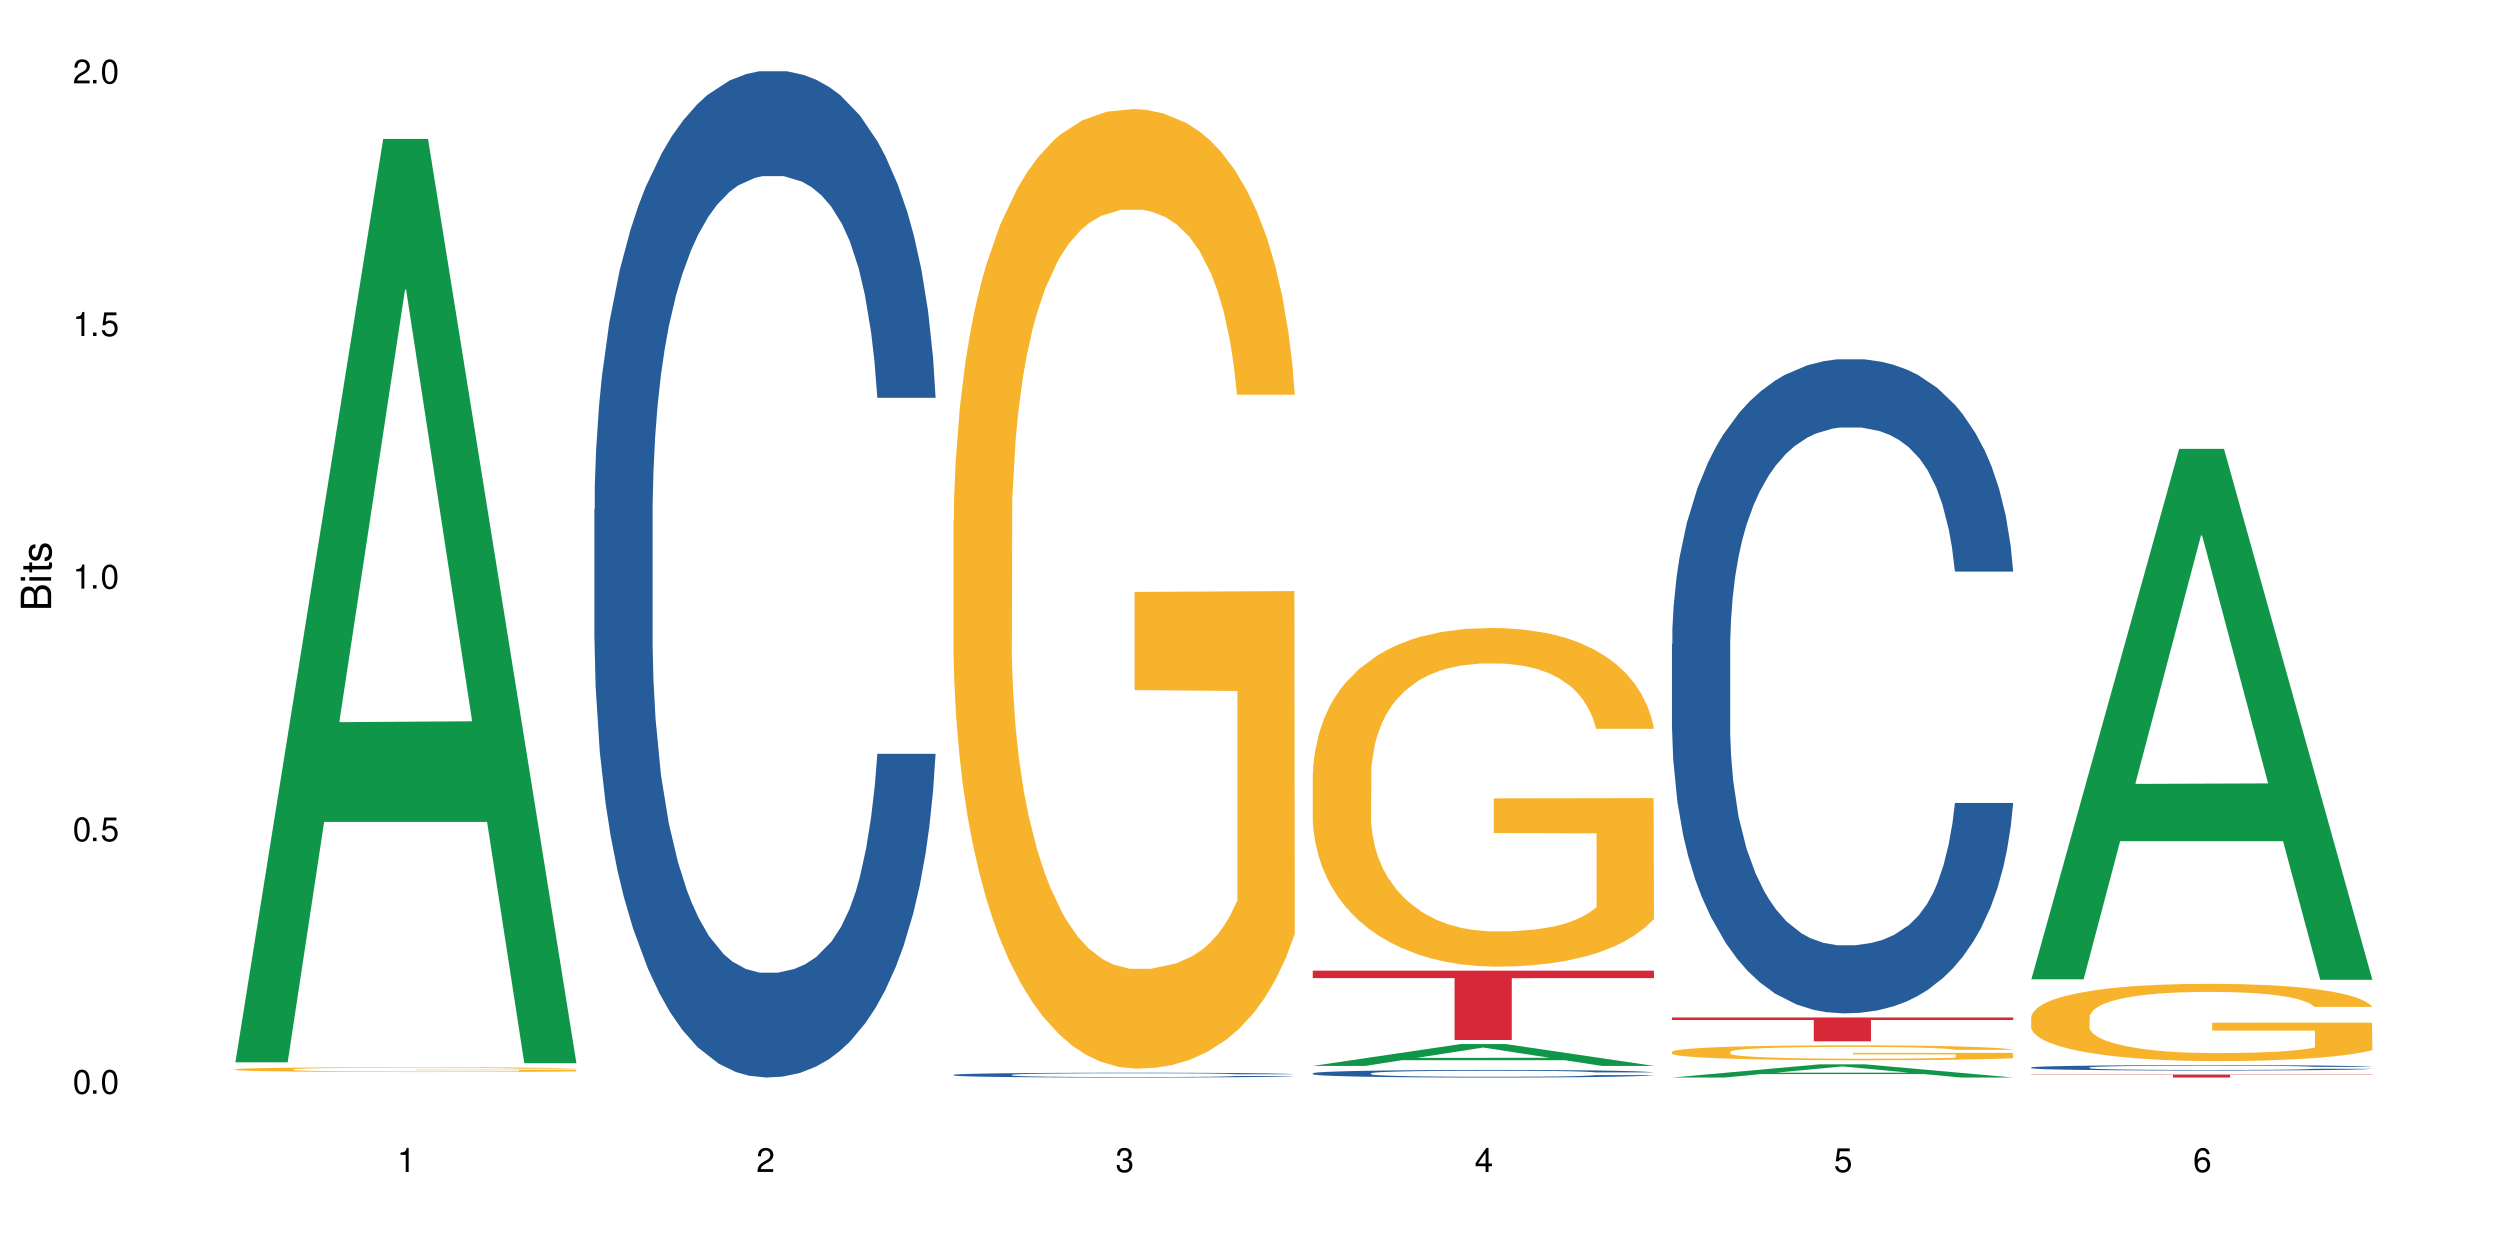 <?xml version="1.0" encoding="UTF-8"?>
<svg xmlns="http://www.w3.org/2000/svg" xmlns:xlink="http://www.w3.org/1999/xlink" width="720" height="360" viewBox="0 0 720 360">
<defs>
<g>
<g id="glyph-0-0">
</g>
<g id="glyph-0-1">
<path d="M 2.641 -6.938 C 2 -6.938 1.422 -6.656 1.078 -6.172 C 0.641 -5.562 0.406 -4.641 0.406 -3.359 C 0.406 -1.016 1.188 0.219 2.641 0.219 C 4.078 0.219 4.859 -1.016 4.859 -3.297 C 4.859 -4.641 4.656 -5.547 4.203 -6.172 C 3.844 -6.656 3.281 -6.938 2.641 -6.938 Z M 2.641 -6.188 C 3.547 -6.188 4 -5.25 4 -3.375 C 4 -1.406 3.562 -0.484 2.625 -0.484 C 1.734 -0.484 1.281 -1.438 1.281 -3.344 C 1.281 -5.25 1.734 -6.188 2.641 -6.188 Z M 2.641 -6.188 "/>
</g>
<g id="glyph-0-2">
<path d="M 1.828 -1 L 0.828 -1 L 0.828 0 L 1.828 0 Z M 1.828 -1 "/>
</g>
<g id="glyph-0-3">
<path d="M 4.562 -6.797 L 1.062 -6.797 L 0.547 -3.094 L 1.328 -3.094 C 1.719 -3.562 2.047 -3.734 2.578 -3.734 C 3.484 -3.734 4.062 -3.109 4.062 -2.094 C 4.062 -1.125 3.484 -0.531 2.578 -0.531 C 1.828 -0.531 1.375 -0.906 1.188 -1.672 L 0.328 -1.672 C 0.453 -1.109 0.547 -0.844 0.75 -0.594 C 1.125 -0.078 1.828 0.219 2.594 0.219 C 3.969 0.219 4.922 -0.781 4.922 -2.219 C 4.922 -3.562 4.031 -4.484 2.719 -4.484 C 2.25 -4.484 1.859 -4.359 1.469 -4.062 L 1.734 -5.969 L 4.562 -5.969 Z M 4.562 -6.797 "/>
</g>
<g id="glyph-0-4">
<path d="M 2.484 -4.938 L 2.484 0 L 3.328 0 L 3.328 -6.938 L 2.766 -6.938 C 2.469 -5.875 2.281 -5.734 0.984 -5.562 L 0.984 -4.938 Z M 2.484 -4.938 "/>
</g>
<g id="glyph-0-5">
<path d="M 4.859 -0.828 L 1.281 -0.828 C 1.359 -1.406 1.672 -1.781 2.5 -2.281 L 3.469 -2.828 C 4.406 -3.344 4.906 -4.062 4.906 -4.906 C 4.906 -5.484 4.672 -6.031 4.266 -6.406 C 3.859 -6.766 3.375 -6.938 2.719 -6.938 C 1.859 -6.938 1.219 -6.625 0.844 -6.031 C 0.609 -5.672 0.5 -5.234 0.484 -4.531 L 1.328 -4.531 C 1.359 -5.016 1.406 -5.281 1.531 -5.516 C 1.75 -5.938 2.188 -6.203 2.703 -6.203 C 3.469 -6.203 4.031 -5.641 4.031 -4.891 C 4.031 -4.344 3.719 -3.859 3.125 -3.516 L 2.234 -3 C 0.812 -2.172 0.406 -1.531 0.328 -0.016 L 4.859 -0.016 Z M 4.859 -0.828 "/>
</g>
<g id="glyph-0-6">
<path d="M 2.125 -3.188 L 2.578 -3.188 C 3.5 -3.188 3.984 -2.766 3.984 -1.922 C 3.984 -1.062 3.469 -0.531 2.594 -0.531 C 1.656 -0.531 1.203 -1 1.156 -2.016 L 0.312 -2.016 C 0.344 -1.453 0.438 -1.094 0.609 -0.781 C 0.953 -0.109 1.625 0.219 2.547 0.219 C 3.953 0.219 4.859 -0.625 4.859 -1.938 C 4.859 -2.828 4.516 -3.297 3.703 -3.594 C 4.344 -3.844 4.656 -4.328 4.656 -5.031 C 4.656 -6.219 3.875 -6.938 2.578 -6.938 C 1.203 -6.938 0.484 -6.172 0.453 -4.703 L 1.297 -4.703 C 1.312 -5.125 1.344 -5.359 1.453 -5.578 C 1.641 -5.969 2.062 -6.203 2.594 -6.203 C 3.344 -6.203 3.797 -5.75 3.797 -5 C 3.797 -4.516 3.609 -4.219 3.25 -4.047 C 3.016 -3.953 2.703 -3.922 2.125 -3.906 Z M 2.125 -3.188 "/>
</g>
<g id="glyph-0-7">
<path d="M 3.141 -1.672 L 3.141 0 L 3.984 0 L 3.984 -1.672 L 4.984 -1.672 L 4.984 -2.438 L 3.984 -2.438 L 3.984 -6.938 L 3.359 -6.938 L 0.266 -2.578 L 0.266 -1.672 Z M 3.141 -2.438 L 1 -2.438 L 3.141 -5.5 Z M 3.141 -2.438 "/>
</g>
<g id="glyph-0-8">
<path d="M 4.781 -5.125 C 4.609 -6.266 3.891 -6.938 2.844 -6.938 C 2.094 -6.938 1.422 -6.578 1.031 -5.953 C 0.594 -5.266 0.406 -4.422 0.406 -3.172 C 0.406 -2 0.578 -1.25 0.984 -0.641 C 1.359 -0.078 1.953 0.219 2.703 0.219 C 3.984 0.219 4.922 -0.75 4.922 -2.094 C 4.922 -3.375 4.062 -4.281 2.844 -4.281 C 2.172 -4.281 1.641 -4.031 1.281 -3.516 C 1.281 -5.234 1.828 -6.188 2.797 -6.188 C 3.391 -6.188 3.797 -5.797 3.938 -5.125 Z M 2.734 -3.531 C 3.547 -3.531 4.062 -2.953 4.062 -2.031 C 4.062 -1.156 3.484 -0.531 2.703 -0.531 C 1.922 -0.531 1.328 -1.188 1.328 -2.078 C 1.328 -2.938 1.906 -3.531 2.734 -3.531 Z M 2.734 -3.531 "/>
</g>
<g id="glyph-1-0">
</g>
<g id="glyph-1-1">
<path d="M 0 -0.953 L 0 -4.891 C 0 -5.719 -0.234 -6.344 -0.734 -6.797 C -1.188 -7.234 -1.812 -7.469 -2.5 -7.469 C -3.547 -7.469 -4.188 -7 -4.625 -5.875 C -4.984 -6.688 -5.625 -7.094 -6.531 -7.094 C -7.172 -7.094 -7.734 -6.859 -8.141 -6.391 C -8.562 -5.922 -8.75 -5.344 -8.75 -4.5 L -8.75 -0.953 Z M -4.984 -2.062 L -7.766 -2.062 L -7.766 -4.219 C -7.766 -4.844 -7.688 -5.203 -7.453 -5.5 C -7.219 -5.812 -6.859 -5.969 -6.375 -5.969 C -5.891 -5.969 -5.531 -5.812 -5.297 -5.5 C -5.062 -5.203 -4.984 -4.844 -4.984 -4.219 Z M -0.984 -2.062 L -4 -2.062 L -4 -4.781 C -4 -5.766 -3.438 -6.359 -2.484 -6.359 C -1.547 -6.359 -0.984 -5.766 -0.984 -4.781 Z M -0.984 -2.062 "/>
</g>
<g id="glyph-1-2">
<path d="M -6.281 -1.797 L -6.281 -0.797 L 0 -0.797 L 0 -1.797 Z M -8.75 -1.797 L -8.75 -0.797 L -7.484 -0.797 L -7.484 -1.797 Z M -8.75 -1.797 "/>
</g>
<g id="glyph-1-3">
<path d="M -6.281 -3.047 L -6.281 -2.016 L -8.016 -2.016 L -8.016 -1.016 L -6.281 -1.016 L -6.281 -0.172 L -5.469 -0.172 L -5.469 -1.016 L -0.719 -1.016 C -0.078 -1.016 0.281 -1.453 0.281 -2.234 C 0.281 -2.5 0.25 -2.719 0.188 -3.047 L -0.641 -3.047 C -0.609 -2.906 -0.594 -2.766 -0.594 -2.562 C -0.594 -2.141 -0.719 -2.016 -1.156 -2.016 L -5.469 -2.016 L -5.469 -3.047 Z M -6.281 -3.047 "/>
</g>
<g id="glyph-1-4">
<path d="M -4.531 -5.25 C -5.766 -5.25 -6.469 -4.422 -6.469 -2.969 C -6.469 -1.516 -5.719 -0.562 -4.547 -0.562 C -3.562 -0.562 -3.094 -1.062 -2.734 -2.562 L -2.516 -3.484 C -2.344 -4.188 -2.094 -4.469 -1.641 -4.469 C -1.047 -4.469 -0.641 -3.875 -0.641 -3 C -0.641 -2.453 -0.797 -2 -1.062 -1.75 C -1.25 -1.594 -1.422 -1.531 -1.875 -1.469 L -1.875 -0.406 C -0.422 -0.453 0.281 -1.266 0.281 -2.922 C 0.281 -4.5 -0.5 -5.516 -1.719 -5.516 C -2.656 -5.516 -3.172 -4.984 -3.469 -3.734 L -3.703 -2.766 C -3.891 -1.953 -4.156 -1.609 -4.594 -1.609 C -5.188 -1.609 -5.547 -2.125 -5.547 -2.938 C -5.547 -3.75 -5.203 -4.172 -4.531 -4.203 Z M -4.531 -5.25 "/>
</g>
</g>
</defs>
<rect x="-72" y="-36" width="864" height="432" fill="rgb(100%, 100%, 100%)" fill-opacity="1"/>
<path fill-rule="nonzero" fill="rgb(6.275%, 58.824%, 28.235%)" fill-opacity="1" d="M 67.73 305.949 L 67.836 305.699 L 110.359 40.02 L 123.273 40.02 L 166.008 306.199 L 150.992 306.199 L 140.281 236.719 L 93.352 236.719 L 82.852 305.949 L 67.73 305.949 L 97.863 207.977 L 135.977 207.727 L 116.973 83.508 L 116.766 83.258 L 116.555 84.008 L 97.758 207.727 L 97.863 207.977 Z M 67.73 305.949 "/>
<path fill-rule="nonzero" fill="rgb(96.863%, 70.196%, 16.863%)" fill-opacity="1" d="M 67.73 307.957 L 67.852 307.953 L 67.852 307.93 L 68.332 307.871 L 69.527 307.793 L 71.086 307.73 L 72.766 307.68 L 73.844 307.652 L 75.641 307.613 L 77.199 307.586 L 81.152 307.527 L 86.188 307.477 L 88.945 307.453 L 92.059 307.43 L 96.496 307.406 L 98.531 307.398 L 104.766 307.379 L 111.836 307.367 L 119.625 307.363 L 123.223 307.363 L 128.133 307.367 L 134.848 307.383 L 138.68 307.395 L 141.676 307.406 L 144.793 307.426 L 148.629 307.449 L 152.223 307.48 L 155.102 307.512 L 157.977 307.547 L 160.375 307.59 L 162.41 307.633 L 164.207 307.688 L 165.289 307.73 L 166.008 307.773 L 149.348 307.773 L 148.391 307.73 L 147.309 307.695 L 145.512 307.656 L 143.715 307.625 L 141.918 307.602 L 138.562 307.566 L 135.684 307.547 L 132.09 307.527 L 128.613 307.52 L 124.66 307.512 L 122.262 307.508 L 115.91 307.508 L 110.156 307.516 L 106.801 307.527 L 104.406 307.535 L 101.047 307.555 L 99.012 307.57 L 97.812 307.582 L 94.219 307.621 L 91.82 307.656 L 90.504 307.68 L 88.824 307.719 L 87.625 307.75 L 86.309 307.801 L 85.59 307.84 L 84.629 307.926 L 84.508 308.156 L 84.871 308.203 L 85.59 308.254 L 86.547 308.301 L 87.984 308.348 L 89.422 308.387 L 91.941 308.434 L 94.098 308.469 L 95.777 308.488 L 99.012 308.523 L 100.328 308.535 L 103.445 308.559 L 106.684 308.574 L 110.637 308.59 L 113.633 308.598 L 118.426 308.605 L 124.539 308.605 L 131.73 308.598 L 136.285 308.586 L 139.398 308.578 L 141.438 308.566 L 143.953 308.555 L 145.754 308.539 L 147.43 308.527 L 149.469 308.504 L 149.469 308.203 L 119.863 308.203 L 119.863 308.059 L 165.887 308.059 L 166.008 308.555 L 163.488 308.586 L 160.375 308.621 L 157.379 308.645 L 154.262 308.668 L 149.828 308.691 L 146.23 308.707 L 140.719 308.723 L 135.684 308.734 L 130.41 308.742 L 125.738 308.746 L 120.223 308.75 L 115.312 308.746 L 110.039 308.738 L 105.844 308.727 L 102.008 308.715 L 98.172 308.699 L 93.379 308.672 L 90.262 308.652 L 87.027 308.625 L 83.789 308.594 L 80.914 308.559 L 78.996 308.531 L 77.078 308.5 L 75.043 308.465 L 73.125 308.422 L 71.688 308.383 L 70.367 308.336 L 69.41 308.297 L 68.449 308.238 L 67.969 308.191 L 67.73 308.152 Z M 67.73 307.957 "/>
<path fill-rule="nonzero" fill="rgb(14.51%, 36.078%, 60%)" fill-opacity="1" d="M 171.18 146.621 L 171.297 146.355 L 171.297 140 L 171.66 129.934 L 172.496 117.215 L 173.336 108.477 L 175.492 92.844 L 178.488 77.746 L 181.605 66.09 L 183.883 59.203 L 185.922 53.902 L 190.594 44.102 L 193.59 39.07 L 196.828 34.566 L 200.781 30.062 L 203.656 27.414 L 210.129 23.176 L 214.922 21.32 L 218.641 20.527 L 226.668 20.527 L 231.461 21.586 L 234.938 22.91 L 238.773 25.031 L 242.008 27.414 L 247.641 33.242 L 252.676 40.66 L 254.953 44.898 L 258.547 53.109 L 261.305 61.055 L 263.223 67.945 L 265.379 77.746 L 267.297 89.668 L 268.734 103.176 L 269.453 114.566 L 252.676 114.566 L 251.836 103.973 L 250.879 95.758 L 249.082 84.898 L 247.281 77.215 L 244.766 69.535 L 242.488 64.5 L 239.371 59.469 L 236.617 56.289 L 233.738 53.902 L 230.984 52.316 L 225.711 50.727 L 219.598 50.727 L 217.32 51.254 L 212.645 53.375 L 210.129 55.23 L 206.535 58.938 L 204.016 62.383 L 201.02 67.68 L 198.984 72.184 L 196.469 79.07 L 194.668 85.164 L 192.633 93.906 L 191.434 100.527 L 190.355 107.945 L 189.395 116.688 L 188.676 125.957 L 188.199 135.762 L 187.957 145.297 L 187.957 186.355 L 188.199 195.895 L 188.797 207.02 L 190.355 223.18 L 192.633 237.219 L 195.27 248.344 L 197.785 256.293 L 199.223 260 L 201.141 264.238 L 204.137 269.535 L 208.453 274.836 L 210.969 276.953 L 214.805 279.074 L 218.758 280.133 L 224.031 280.133 L 228.707 279.074 L 231.82 277.75 L 235.059 275.629 L 239.492 271.125 L 242.25 266.887 L 244.645 261.855 L 246.445 256.82 L 247.641 252.582 L 249.441 244.371 L 250.879 235.363 L 251.957 226.094 L 252.676 217.086 L 269.453 217.086 L 268.734 227.684 L 267.656 238.012 L 266.578 245.695 L 264.898 254.969 L 262.984 263.18 L 260.227 272.449 L 257.949 278.543 L 254.953 285.168 L 252.195 290.199 L 249.199 294.703 L 244.766 300 L 241.891 302.648 L 238.773 305.035 L 235.059 307.152 L 230.383 309.008 L 225.352 310.066 L 220.676 310.332 L 215.645 309.801 L 211.926 308.742 L 207.012 306.359 L 200.902 301.59 L 196.469 296.559 L 192.992 291.523 L 189.996 286.227 L 186.641 279.074 L 182.324 267.418 L 179.688 258.41 L 177.891 250.992 L 175.852 240.664 L 174.414 231.391 L 172.738 216.555 L 171.539 197.746 L 171.18 183.18 Z M 171.18 146.621 "/>
<path fill-rule="nonzero" fill="rgb(14.51%, 36.078%, 60%)" fill-opacity="1" d="M 274.629 309.551 L 274.746 309.551 L 274.746 309.52 L 275.105 309.469 L 275.945 309.41 L 276.785 309.367 L 278.941 309.293 L 281.938 309.223 L 285.055 309.164 L 287.332 309.133 L 289.367 309.109 L 294.043 309.062 L 297.039 309.035 L 300.273 309.016 L 304.23 308.992 L 307.105 308.98 L 313.578 308.961 L 318.371 308.953 L 322.086 308.949 L 330.117 308.949 L 334.91 308.953 L 338.387 308.961 L 342.223 308.969 L 345.457 308.98 L 351.09 309.008 L 356.125 309.043 L 358.402 309.062 L 361.996 309.105 L 364.754 309.141 L 366.672 309.176 L 368.828 309.223 L 370.746 309.277 L 372.184 309.344 L 372.902 309.398 L 356.125 309.398 L 355.285 309.348 L 354.324 309.309 L 352.527 309.254 L 350.73 309.219 L 348.215 309.184 L 345.938 309.156 L 342.82 309.133 L 340.062 309.117 L 337.188 309.109 L 334.43 309.102 L 329.156 309.094 L 320.77 309.094 L 316.094 309.105 L 313.578 309.113 L 309.98 309.133 L 307.465 309.148 L 304.469 309.172 L 302.434 309.195 L 299.914 309.227 L 298.117 309.258 L 296.078 309.297 L 294.883 309.332 L 293.801 309.367 L 292.844 309.406 L 292.125 309.453 L 291.645 309.5 L 291.406 309.543 L 291.406 309.738 L 291.645 309.785 L 292.246 309.84 L 293.801 309.918 L 296.078 309.984 L 298.715 310.035 L 301.234 310.074 L 302.672 310.094 L 304.59 310.113 L 307.586 310.137 L 311.898 310.164 L 314.418 310.172 L 318.25 310.184 L 322.207 310.188 L 327.48 310.188 L 332.152 310.184 L 335.27 310.176 L 338.508 310.168 L 342.941 310.145 L 345.695 310.125 L 348.094 310.102 L 349.891 310.078 L 351.09 310.055 L 352.887 310.016 L 354.324 309.973 L 355.406 309.93 L 356.125 309.887 L 372.902 309.887 L 372.184 309.938 L 371.105 309.988 L 370.027 310.023 L 368.348 310.066 L 366.43 310.105 L 363.676 310.152 L 361.398 310.18 L 358.402 310.211 L 355.645 310.234 L 352.648 310.258 L 348.215 310.281 L 345.336 310.297 L 342.223 310.309 L 338.508 310.316 L 333.832 310.324 L 328.797 310.332 L 324.125 310.332 L 319.09 310.328 L 315.375 310.324 L 310.461 310.312 L 304.348 310.289 L 299.914 310.266 L 296.438 310.242 L 293.441 310.219 L 290.086 310.184 L 285.773 310.129 L 283.137 310.086 L 281.34 310.051 L 279.301 310 L 277.863 309.957 L 276.184 309.883 L 274.988 309.793 L 274.629 309.727 Z M 274.629 309.551 "/>
<path fill-rule="nonzero" fill="rgb(96.863%, 70.196%, 16.863%)" fill-opacity="1" d="M 274.629 149.777 L 274.746 149.527 L 274.746 144.48 L 275.227 133.121 L 276.426 117.473 L 277.984 104.598 L 279.66 94.504 L 280.738 89.203 L 282.535 81.629 L 284.094 76.078 L 288.051 64.719 L 293.082 54.117 L 295.84 49.574 L 298.957 45.285 L 303.391 40.488 L 305.43 38.723 L 311.66 34.684 L 318.73 32.16 L 326.52 31.402 L 330.117 31.652 L 335.031 32.664 L 341.742 35.441 L 345.578 37.965 L 348.574 40.488 L 351.688 43.77 L 355.523 48.816 L 359.121 54.875 L 361.996 60.934 L 364.871 68.504 L 367.27 76.582 L 369.309 85.418 L 371.105 96.016 L 372.184 104.852 L 372.902 113.684 L 356.242 113.684 L 355.285 104.852 L 354.207 98.035 L 352.41 89.707 L 350.609 83.648 L 348.812 78.855 L 345.457 72.293 L 342.582 68.254 L 338.984 64.719 L 335.512 62.445 L 331.555 60.934 L 329.156 60.43 L 322.805 60.43 L 317.055 62.195 L 313.699 64.215 L 311.301 66.234 L 307.945 70.02 L 305.906 73.047 L 304.707 75.066 L 301.113 82.891 L 298.715 89.961 L 297.398 94.754 L 295.719 102.328 L 294.523 109.141 L 293.203 119.238 L 292.484 126.809 L 291.527 143.973 L 291.406 189.406 L 291.766 198.996 L 292.484 209.348 L 293.441 218.434 L 294.883 228.023 L 296.32 235.344 L 298.836 245.188 L 300.992 251.75 L 302.672 256.043 L 305.906 262.855 L 307.227 265.129 L 310.34 269.672 L 313.578 273.203 L 317.531 276.234 L 320.527 277.746 L 325.324 279.012 L 331.434 279.012 L 338.625 277.496 L 343.18 275.477 L 346.297 273.457 L 348.332 271.691 L 350.852 268.914 L 352.648 266.391 L 354.324 263.613 L 356.363 259.324 L 356.363 198.996 L 326.762 198.746 L 326.762 170.477 L 372.781 170.223 L 372.902 268.914 L 370.387 275.73 L 367.27 282.293 L 364.273 287.34 L 361.156 291.629 L 356.723 296.426 L 353.129 299.453 L 347.613 302.988 L 342.582 305.262 L 337.309 306.773 L 332.633 307.531 L 327.121 307.785 L 322.207 307.281 L 316.934 305.766 L 312.738 303.746 L 308.902 301.223 L 305.07 297.941 L 300.273 292.641 L 297.16 288.348 L 293.922 283.047 L 290.688 276.738 L 287.809 269.922 L 285.895 264.621 L 283.977 258.566 L 281.938 250.992 L 280.02 242.41 L 278.582 234.586 L 277.262 225.754 L 276.305 217.422 L 275.348 206.066 L 274.867 196.98 L 274.629 189.152 Z M 274.629 149.777 "/>
<path fill-rule="nonzero" fill="rgb(6.275%, 58.824%, 28.235%)" fill-opacity="1" d="M 378.074 306.98 L 378.18 306.973 L 420.703 300.684 L 433.617 300.684 L 476.352 306.984 L 461.336 306.984 L 450.625 305.34 L 403.695 305.34 L 393.195 306.98 L 378.074 306.98 L 408.207 304.66 L 446.32 304.652 L 427.316 301.711 L 427.109 301.707 L 426.898 301.723 L 408.105 304.652 L 408.207 304.66 Z M 378.074 306.98 "/>
<path fill-rule="nonzero" fill="rgb(14.51%, 36.078%, 60%)" fill-opacity="1" d="M 378.074 309.102 L 378.195 309.098 L 378.195 309.051 L 378.555 308.973 L 379.395 308.879 L 380.23 308.812 L 382.391 308.695 L 385.387 308.582 L 388.5 308.492 L 390.777 308.441 L 392.816 308.402 L 397.492 308.328 L 400.488 308.289 L 403.723 308.254 L 407.676 308.223 L 410.555 308.203 L 417.027 308.172 L 421.82 308.156 L 425.535 308.148 L 433.566 308.148 L 438.359 308.156 L 441.836 308.168 L 445.668 308.184 L 448.906 308.203 L 454.539 308.246 L 459.57 308.301 L 461.848 308.332 L 465.445 308.395 L 468.199 308.457 L 470.117 308.508 L 472.277 308.582 L 474.191 308.672 L 475.633 308.773 L 476.352 308.859 L 459.57 308.859 L 458.734 308.777 L 457.773 308.715 L 455.977 308.637 L 454.18 308.578 L 451.66 308.52 L 449.383 308.48 L 446.27 308.441 L 443.512 308.418 L 440.637 308.402 L 437.879 308.391 L 432.605 308.379 L 426.492 308.379 L 424.215 308.383 L 419.543 308.398 L 417.027 308.41 L 413.43 308.438 L 410.914 308.465 L 407.918 308.504 L 405.879 308.539 L 403.363 308.59 L 401.566 308.637 L 399.527 308.703 L 398.328 308.754 L 397.25 308.809 L 396.293 308.875 L 395.574 308.945 L 395.094 309.02 L 394.855 309.09 L 394.855 309.398 L 395.094 309.469 L 395.691 309.555 L 397.25 309.676 L 399.527 309.781 L 402.164 309.867 L 404.68 309.926 L 406.121 309.953 L 408.035 309.984 L 411.035 310.023 L 415.348 310.066 L 417.863 310.082 L 421.699 310.098 L 425.656 310.105 L 430.93 310.105 L 435.602 310.098 L 438.719 310.086 L 441.953 310.07 L 446.387 310.039 L 449.145 310.004 L 451.543 309.969 L 453.34 309.93 L 454.539 309.898 L 456.336 309.836 L 457.773 309.77 L 458.852 309.699 L 459.57 309.629 L 476.352 309.629 L 475.633 309.711 L 474.555 309.789 L 473.473 309.848 L 471.797 309.914 L 469.879 309.977 L 467.121 310.047 L 464.844 310.094 L 461.848 310.145 L 459.094 310.18 L 456.098 310.215 L 451.66 310.254 L 448.785 310.273 L 445.668 310.293 L 441.953 310.309 L 437.281 310.324 L 432.246 310.332 L 427.574 310.332 L 422.539 310.328 L 418.824 310.32 L 413.91 310.301 L 407.797 310.266 L 403.363 310.23 L 399.887 310.191 L 396.891 310.152 L 393.535 310.098 L 389.223 310.008 L 386.586 309.941 L 384.785 309.887 L 382.75 309.809 L 381.312 309.738 L 379.633 309.625 L 378.434 309.484 L 378.074 309.375 Z M 378.074 309.102 "/>
<path fill-rule="nonzero" fill="rgb(96.863%, 70.196%, 16.863%)" fill-opacity="1" d="M 378.074 222.629 L 378.195 222.543 L 378.195 220.762 L 378.676 216.75 L 379.871 211.23 L 381.43 206.684 L 383.109 203.121 L 384.188 201.25 L 385.984 198.578 L 387.543 196.621 L 391.496 192.609 L 396.531 188.871 L 399.289 187.266 L 402.402 185.75 L 406.84 184.059 L 408.875 183.438 L 415.109 182.012 L 422.18 181.121 L 429.969 180.852 L 433.566 180.941 L 438.48 181.297 L 445.191 182.277 L 449.023 183.168 L 452.02 184.059 L 455.137 185.219 L 458.973 187 L 462.566 189.137 L 465.445 191.273 L 468.32 193.945 L 470.719 196.797 L 472.754 199.914 L 474.555 203.656 L 475.633 206.773 L 476.352 209.891 L 459.691 209.891 L 458.734 206.773 L 457.652 204.371 L 455.855 201.43 L 454.059 199.293 L 452.262 197.598 L 448.906 195.285 L 446.027 193.859 L 442.434 192.609 L 438.957 191.809 L 435.004 191.273 L 432.605 191.098 L 426.254 191.098 L 420.5 191.719 L 417.145 192.434 L 414.75 193.145 L 411.395 194.48 L 409.355 195.551 L 408.156 196.262 L 404.562 199.023 L 402.164 201.52 L 400.848 203.211 L 399.168 205.883 L 397.969 208.289 L 396.652 211.852 L 395.934 214.523 L 394.973 220.582 L 394.855 236.617 L 395.215 240 L 395.934 243.652 L 396.891 246.859 L 398.328 250.246 L 399.766 252.828 L 402.285 256.305 L 404.441 258.621 L 406.121 260.133 L 409.355 262.539 L 410.672 263.34 L 413.789 264.945 L 417.027 266.191 L 420.98 267.262 L 423.977 267.793 L 428.77 268.238 L 434.883 268.238 L 442.074 267.707 L 446.629 266.992 L 449.746 266.281 L 451.781 265.656 L 454.297 264.676 L 456.098 263.785 L 457.773 262.805 L 459.812 261.293 L 459.812 240 L 430.211 239.914 L 430.211 229.934 L 476.23 229.848 L 476.352 264.676 L 473.832 267.082 L 470.719 269.398 L 467.723 271.18 L 464.605 272.695 L 460.172 274.387 L 456.574 275.457 L 451.062 276.703 L 446.027 277.504 L 440.754 278.039 L 436.082 278.305 L 430.57 278.395 L 425.656 278.215 L 420.383 277.684 L 416.188 276.969 L 412.352 276.078 L 408.516 274.922 L 403.723 273.051 L 400.605 271.535 L 397.371 269.664 L 394.133 267.438 L 391.258 265.031 L 389.34 263.164 L 387.422 261.023 L 385.387 258.352 L 383.469 255.324 L 382.031 252.562 L 380.711 249.445 L 379.754 246.504 L 378.793 242.496 L 378.316 239.289 L 378.074 236.527 Z M 378.074 222.629 "/>
<path fill-rule="nonzero" fill="rgb(83.922%, 15.686%, 22.353%)" fill-opacity="1" d="M 378.074 279.559 L 476.352 279.559 L 476.352 281.695 L 435.391 281.715 L 435.391 299.52 L 418.914 299.52 L 418.914 281.734 L 418.676 281.695 L 378.074 281.695 Z M 378.074 279.559 "/>
<path fill-rule="nonzero" fill="rgb(6.275%, 58.824%, 28.235%)" fill-opacity="1" d="M 481.523 310.328 L 481.629 310.324 L 524.152 306.52 L 537.066 306.52 L 579.797 310.332 L 564.785 310.332 L 554.074 309.336 L 507.141 309.336 L 496.641 310.328 L 481.523 310.328 L 511.656 308.926 L 549.77 308.922 L 530.766 307.141 L 530.555 307.137 L 530.348 307.148 L 511.551 308.922 L 511.656 308.926 Z M 481.523 310.328 "/>
<path fill-rule="nonzero" fill="rgb(14.51%, 36.078%, 60%)" fill-opacity="1" d="M 481.523 185.449 L 481.645 185.277 L 481.645 181.145 L 482.004 174.602 L 482.84 166.34 L 483.68 160.656 L 485.836 150.496 L 488.832 140.684 L 491.949 133.105 L 494.227 128.629 L 496.266 125.188 L 500.938 118.816 L 503.934 115.543 L 507.172 112.617 L 511.125 109.691 L 514 107.969 L 520.473 105.215 L 525.27 104.008 L 528.984 103.492 L 537.012 103.492 L 541.809 104.18 L 545.281 105.043 L 549.117 106.418 L 552.352 107.969 L 557.984 111.758 L 563.02 116.578 L 565.297 119.332 L 568.891 124.672 L 571.648 129.836 L 573.566 134.312 L 575.723 140.684 L 577.641 148.43 L 579.078 157.211 L 579.797 164.617 L 563.02 164.617 L 562.18 157.73 L 561.223 152.391 L 559.426 145.332 L 557.625 140.34 L 555.109 135.344 L 552.832 132.074 L 549.715 128.801 L 546.961 126.734 L 544.082 125.188 L 541.328 124.152 L 536.055 123.121 L 529.941 123.121 L 527.664 123.465 L 522.992 124.844 L 520.473 126.047 L 516.879 128.457 L 514.363 130.695 L 511.367 134.141 L 509.328 137.066 L 506.812 141.543 L 505.012 145.504 L 502.977 151.188 L 501.777 155.492 L 500.699 160.312 L 499.738 165.996 L 499.02 172.02 L 498.543 178.391 L 498.301 184.59 L 498.301 211.277 L 498.543 217.477 L 499.141 224.707 L 500.699 235.211 L 502.977 244.336 L 505.613 251.57 L 508.129 256.734 L 509.566 259.145 L 511.484 261.902 L 514.48 265.344 L 518.797 268.789 L 521.312 270.164 L 525.148 271.543 L 529.102 272.23 L 534.375 272.23 L 539.051 271.543 L 542.168 270.684 L 545.402 269.305 L 549.836 266.379 L 552.594 263.621 L 554.988 260.352 L 556.789 257.078 L 557.984 254.324 L 559.785 248.988 L 561.223 243.133 L 562.301 237.105 L 563.02 231.25 L 579.797 231.25 L 579.078 238.141 L 578 244.855 L 576.922 249.848 L 575.246 255.875 L 573.328 261.211 L 570.57 267.238 L 568.293 271.199 L 565.297 275.504 L 562.539 278.773 L 559.543 281.703 L 555.109 285.145 L 552.234 286.867 L 549.117 288.418 L 545.402 289.793 L 540.727 291 L 535.695 291.688 L 531.02 291.859 L 525.988 291.516 L 522.27 290.828 L 517.359 289.277 L 511.246 286.18 L 506.812 282.906 L 503.336 279.637 L 500.34 276.191 L 496.984 271.543 L 492.668 263.965 L 490.031 258.113 L 488.234 253.293 L 486.195 246.574 L 484.758 240.551 L 483.082 230.906 L 481.883 218.684 L 481.523 209.211 Z M 481.523 185.449 "/>
<path fill-rule="nonzero" fill="rgb(96.863%, 70.196%, 16.863%)" fill-opacity="1" d="M 481.523 302.902 L 481.645 302.898 L 481.645 302.82 L 482.121 302.645 L 483.32 302.402 L 484.879 302.203 L 486.555 302.047 L 487.637 301.965 L 489.434 301.848 L 490.992 301.762 L 494.945 301.586 L 499.98 301.418 L 502.734 301.348 L 505.852 301.281 L 510.285 301.207 L 512.324 301.18 L 518.555 301.117 L 525.629 301.078 L 533.418 301.066 L 537.012 301.07 L 541.926 301.086 L 548.637 301.129 L 552.473 301.168 L 555.469 301.207 L 558.586 301.258 L 562.422 301.336 L 566.016 301.43 L 568.891 301.523 L 571.77 301.645 L 574.164 301.77 L 576.203 301.906 L 578 302.07 L 579.078 302.207 L 579.797 302.344 L 563.141 302.344 L 562.18 302.207 L 561.102 302.102 L 559.305 301.973 L 557.508 301.879 L 555.711 301.805 L 552.352 301.703 L 549.477 301.641 L 545.883 301.586 L 542.406 301.551 L 538.449 301.523 L 536.055 301.516 L 529.703 301.516 L 523.949 301.547 L 520.594 301.578 L 518.195 301.609 L 514.84 301.668 L 512.805 301.715 L 511.605 301.746 L 508.008 301.867 L 505.613 301.977 L 504.293 302.051 L 502.617 302.168 L 501.418 302.273 L 500.098 302.43 L 499.379 302.547 L 498.422 302.812 L 498.301 303.52 L 498.66 303.668 L 499.379 303.828 L 500.34 303.969 L 501.777 304.117 L 503.215 304.23 L 505.73 304.383 L 507.891 304.484 L 509.566 304.551 L 512.805 304.656 L 514.121 304.691 L 517.238 304.762 L 520.473 304.816 L 524.43 304.863 L 527.426 304.887 L 532.219 304.906 L 538.332 304.906 L 545.523 304.883 L 550.078 304.852 L 553.191 304.82 L 555.23 304.793 L 557.746 304.75 L 559.543 304.711 L 561.223 304.668 L 563.258 304.602 L 563.258 303.668 L 533.656 303.664 L 533.656 303.223 L 579.68 303.219 L 579.797 304.75 L 577.281 304.855 L 574.164 304.961 L 571.168 305.039 L 568.055 305.105 L 563.617 305.18 L 560.023 305.227 L 554.512 305.281 L 549.477 305.316 L 544.203 305.34 L 539.531 305.352 L 534.016 305.355 L 529.102 305.348 L 523.828 305.324 L 519.637 305.293 L 515.801 305.254 L 511.965 305.203 L 507.172 305.121 L 504.055 305.055 L 500.82 304.973 L 497.582 304.871 L 494.707 304.766 L 492.789 304.684 L 490.871 304.59 L 488.832 304.473 L 486.918 304.34 L 485.477 304.219 L 484.16 304.082 L 483.199 303.953 L 482.242 303.777 L 481.762 303.637 L 481.523 303.516 Z M 481.523 302.902 "/>
<path fill-rule="nonzero" fill="rgb(83.922%, 15.686%, 22.353%)" fill-opacity="1" d="M 481.523 293.023 L 579.797 293.023 L 579.797 293.762 L 538.84 293.766 L 538.84 299.902 L 522.363 299.902 L 522.363 293.773 L 522.121 293.762 L 481.523 293.762 Z M 481.523 293.023 "/>
<path fill-rule="nonzero" fill="rgb(6.275%, 58.824%, 28.235%)" fill-opacity="1" d="M 584.973 282.043 L 585.074 281.898 L 627.598 129.281 L 640.512 129.281 L 683.246 282.184 L 668.23 282.184 L 657.523 242.273 L 610.59 242.273 L 600.09 282.043 L 584.973 282.043 L 615.105 225.762 L 653.219 225.617 L 634.215 154.262 L 634.004 154.117 L 633.793 154.551 L 615 225.617 L 615.105 225.762 Z M 584.973 282.043 "/>
<path fill-rule="nonzero" fill="rgb(14.51%, 36.078%, 60%)" fill-opacity="1" d="M 584.973 307.434 L 585.09 307.434 L 585.09 307.398 L 585.449 307.344 L 586.289 307.277 L 587.129 307.23 L 589.285 307.145 L 592.281 307.066 L 595.398 307 L 597.676 306.965 L 599.711 306.938 L 604.387 306.883 L 607.383 306.855 L 610.617 306.832 L 614.574 306.809 L 617.449 306.793 L 623.922 306.77 L 628.715 306.762 L 632.43 306.758 L 640.461 306.758 L 645.254 306.762 L 648.73 306.77 L 652.566 306.781 L 655.801 306.793 L 661.434 306.824 L 666.469 306.867 L 668.746 306.887 L 672.34 306.934 L 675.098 306.977 L 677.016 307.012 L 679.172 307.066 L 681.09 307.129 L 682.527 307.203 L 683.246 307.262 L 666.469 307.262 L 665.629 307.207 L 664.672 307.16 L 662.871 307.102 L 661.074 307.062 L 658.559 307.02 L 656.281 306.992 L 653.164 306.965 L 650.406 306.949 L 647.531 306.938 L 644.773 306.93 L 639.504 306.918 L 633.391 306.918 L 631.113 306.922 L 626.438 306.934 L 623.922 306.945 L 620.328 306.965 L 617.809 306.98 L 614.812 307.012 L 612.777 307.035 L 610.258 307.07 L 608.461 307.105 L 606.426 307.152 L 605.227 307.188 L 604.148 307.227 L 603.188 307.273 L 602.469 307.324 L 601.988 307.375 L 601.75 307.426 L 601.75 307.648 L 601.988 307.699 L 602.59 307.758 L 604.148 307.848 L 606.426 307.922 L 609.059 307.98 L 611.578 308.023 L 613.016 308.043 L 614.934 308.066 L 617.93 308.094 L 622.242 308.125 L 624.762 308.137 L 628.598 308.145 L 632.551 308.152 L 637.824 308.152 L 642.5 308.145 L 645.613 308.141 L 648.852 308.129 L 653.285 308.105 L 656.043 308.082 L 658.438 308.055 L 660.234 308.027 L 661.434 308.004 L 663.23 307.961 L 664.672 307.91 L 665.75 307.863 L 666.469 307.812 L 683.246 307.812 L 682.527 307.871 L 681.449 307.926 L 680.371 307.969 L 678.691 308.016 L 676.773 308.062 L 674.02 308.109 L 671.742 308.145 L 668.746 308.18 L 665.988 308.207 L 662.992 308.23 L 658.559 308.258 L 655.68 308.273 L 652.566 308.285 L 648.852 308.297 L 644.176 308.309 L 639.141 308.312 L 629.434 308.312 L 625.719 308.305 L 620.805 308.293 L 614.695 308.266 L 610.258 308.238 L 606.785 308.215 L 603.789 308.184 L 600.43 308.145 L 596.117 308.082 L 593.48 308.035 L 591.684 307.996 L 589.645 307.941 L 588.207 307.891 L 586.527 307.809 L 585.332 307.711 L 584.973 307.633 Z M 584.973 307.434 "/>
<path fill-rule="nonzero" fill="rgb(96.863%, 70.196%, 16.863%)" fill-opacity="1" d="M 584.973 292.875 L 585.09 292.855 L 585.09 292.449 L 585.57 291.535 L 586.77 290.277 L 588.328 289.242 L 590.004 288.43 L 591.082 288 L 592.883 287.391 L 594.438 286.945 L 598.395 286.031 L 603.426 285.176 L 606.184 284.812 L 609.301 284.465 L 613.734 284.082 L 615.773 283.938 L 622.004 283.613 L 629.074 283.41 L 636.867 283.348 L 640.461 283.371 L 645.375 283.449 L 652.086 283.676 L 655.922 283.879 L 658.918 284.082 L 662.035 284.344 L 665.867 284.75 L 669.465 285.238 L 672.34 285.727 L 675.215 286.336 L 677.613 286.984 L 679.652 287.695 L 681.449 288.551 L 682.527 289.262 L 683.246 289.973 L 666.586 289.973 L 665.629 289.262 L 664.551 288.711 L 662.754 288.043 L 660.953 287.555 L 659.156 287.168 L 655.801 286.641 L 652.926 286.316 L 649.328 286.031 L 645.855 285.848 L 641.898 285.727 L 639.504 285.684 L 633.148 285.684 L 627.398 285.828 L 624.043 285.992 L 621.645 286.152 L 618.289 286.457 L 616.25 286.703 L 615.055 286.863 L 611.457 287.492 L 609.059 288.062 L 607.742 288.449 L 606.062 289.059 L 604.867 289.605 L 603.547 290.418 L 602.828 291.027 L 601.871 292.41 L 601.75 296.066 L 602.109 296.84 L 602.828 297.672 L 603.789 298.402 L 605.227 299.176 L 606.664 299.762 L 609.18 300.555 L 611.336 301.082 L 613.016 301.43 L 616.25 301.977 L 617.57 302.16 L 620.688 302.527 L 623.922 302.809 L 627.875 303.055 L 630.871 303.176 L 635.668 303.277 L 641.777 303.277 L 648.969 303.156 L 653.523 302.992 L 656.641 302.832 L 658.676 302.688 L 661.195 302.465 L 662.992 302.262 L 664.672 302.039 L 666.707 301.691 L 666.707 296.84 L 637.105 296.816 L 637.105 294.543 L 683.125 294.523 L 683.246 302.465 L 680.73 303.012 L 677.613 303.543 L 674.617 303.949 L 671.5 304.293 L 667.066 304.68 L 663.473 304.922 L 657.957 305.207 L 652.926 305.391 L 647.652 305.512 L 642.977 305.574 L 637.465 305.594 L 632.551 305.551 L 627.277 305.43 L 623.082 305.27 L 619.246 305.066 L 615.414 304.801 L 610.617 304.375 L 607.504 304.027 L 604.266 303.602 L 601.031 303.094 L 598.156 302.547 L 596.238 302.121 L 594.32 301.633 L 592.281 301.023 L 590.363 300.332 L 588.926 299.703 L 587.609 298.992 L 586.648 298.32 L 585.691 297.406 L 585.211 296.676 L 584.973 296.047 Z M 584.973 292.875 "/>
<path fill-rule="nonzero" fill="rgb(83.922%, 15.686%, 22.353%)" fill-opacity="1" d="M 584.973 309.477 L 683.246 309.477 L 683.246 309.57 L 642.289 309.57 L 642.289 310.332 L 625.809 310.332 L 625.809 309.57 L 584.973 309.57 Z M 584.973 309.477 "/>
<g fill="rgb(0%, 0%, 0%)" fill-opacity="1">
<use xlink:href="#glyph-0-1" x="20.965" y="314.993"/>
<use xlink:href="#glyph-0-2" x="25.965" y="314.993"/>
<use xlink:href="#glyph-0-1" x="28.965" y="314.993"/>
</g>
<g fill="rgb(0%, 0%, 0%)" fill-opacity="1">
<use xlink:href="#glyph-0-1" x="20.965" y="242.251"/>
<use xlink:href="#glyph-0-2" x="25.965" y="242.251"/>
<use xlink:href="#glyph-0-3" x="28.965" y="242.251"/>
</g>
<g fill="rgb(0%, 0%, 0%)" fill-opacity="1">
<use xlink:href="#glyph-0-4" x="20.965" y="169.509"/>
<use xlink:href="#glyph-0-2" x="25.965" y="169.509"/>
<use xlink:href="#glyph-0-1" x="28.965" y="169.509"/>
</g>
<g fill="rgb(0%, 0%, 0%)" fill-opacity="1">
<use xlink:href="#glyph-0-4" x="20.965" y="96.767"/>
<use xlink:href="#glyph-0-2" x="25.965" y="96.767"/>
<use xlink:href="#glyph-0-3" x="28.965" y="96.767"/>
</g>
<g fill="rgb(0%, 0%, 0%)" fill-opacity="1">
<use xlink:href="#glyph-0-5" x="20.965" y="24.024"/>
<use xlink:href="#glyph-0-2" x="25.965" y="24.024"/>
<use xlink:href="#glyph-0-1" x="28.965" y="24.024"/>
</g>
<g fill="rgb(0%, 0%, 0%)" fill-opacity="1">
<use xlink:href="#glyph-0-4" x="114.367" y="337.532"/>
</g>
<g fill="rgb(0%, 0%, 0%)" fill-opacity="1">
<use xlink:href="#glyph-0-5" x="217.816" y="337.532"/>
</g>
<g fill="rgb(0%, 0%, 0%)" fill-opacity="1">
<use xlink:href="#glyph-0-6" x="321.266" y="337.532"/>
</g>
<g fill="rgb(0%, 0%, 0%)" fill-opacity="1">
<use xlink:href="#glyph-0-7" x="424.711" y="337.532"/>
</g>
<g fill="rgb(0%, 0%, 0%)" fill-opacity="1">
<use xlink:href="#glyph-0-3" x="528.16" y="337.532"/>
</g>
<g fill="rgb(0%, 0%, 0%)" fill-opacity="1">
<use xlink:href="#glyph-0-8" x="631.609" y="337.532"/>
</g>
<g fill="rgb(0%, 0%, 0%)" fill-opacity="1">
<use xlink:href="#glyph-1-1" x="14.725" y="176.012"/>
<use xlink:href="#glyph-1-2" x="14.725" y="168.012"/>
<use xlink:href="#glyph-1-3" x="14.725" y="165.012"/>
<use xlink:href="#glyph-1-4" x="14.725" y="162.012"/>
</g>
</svg>
